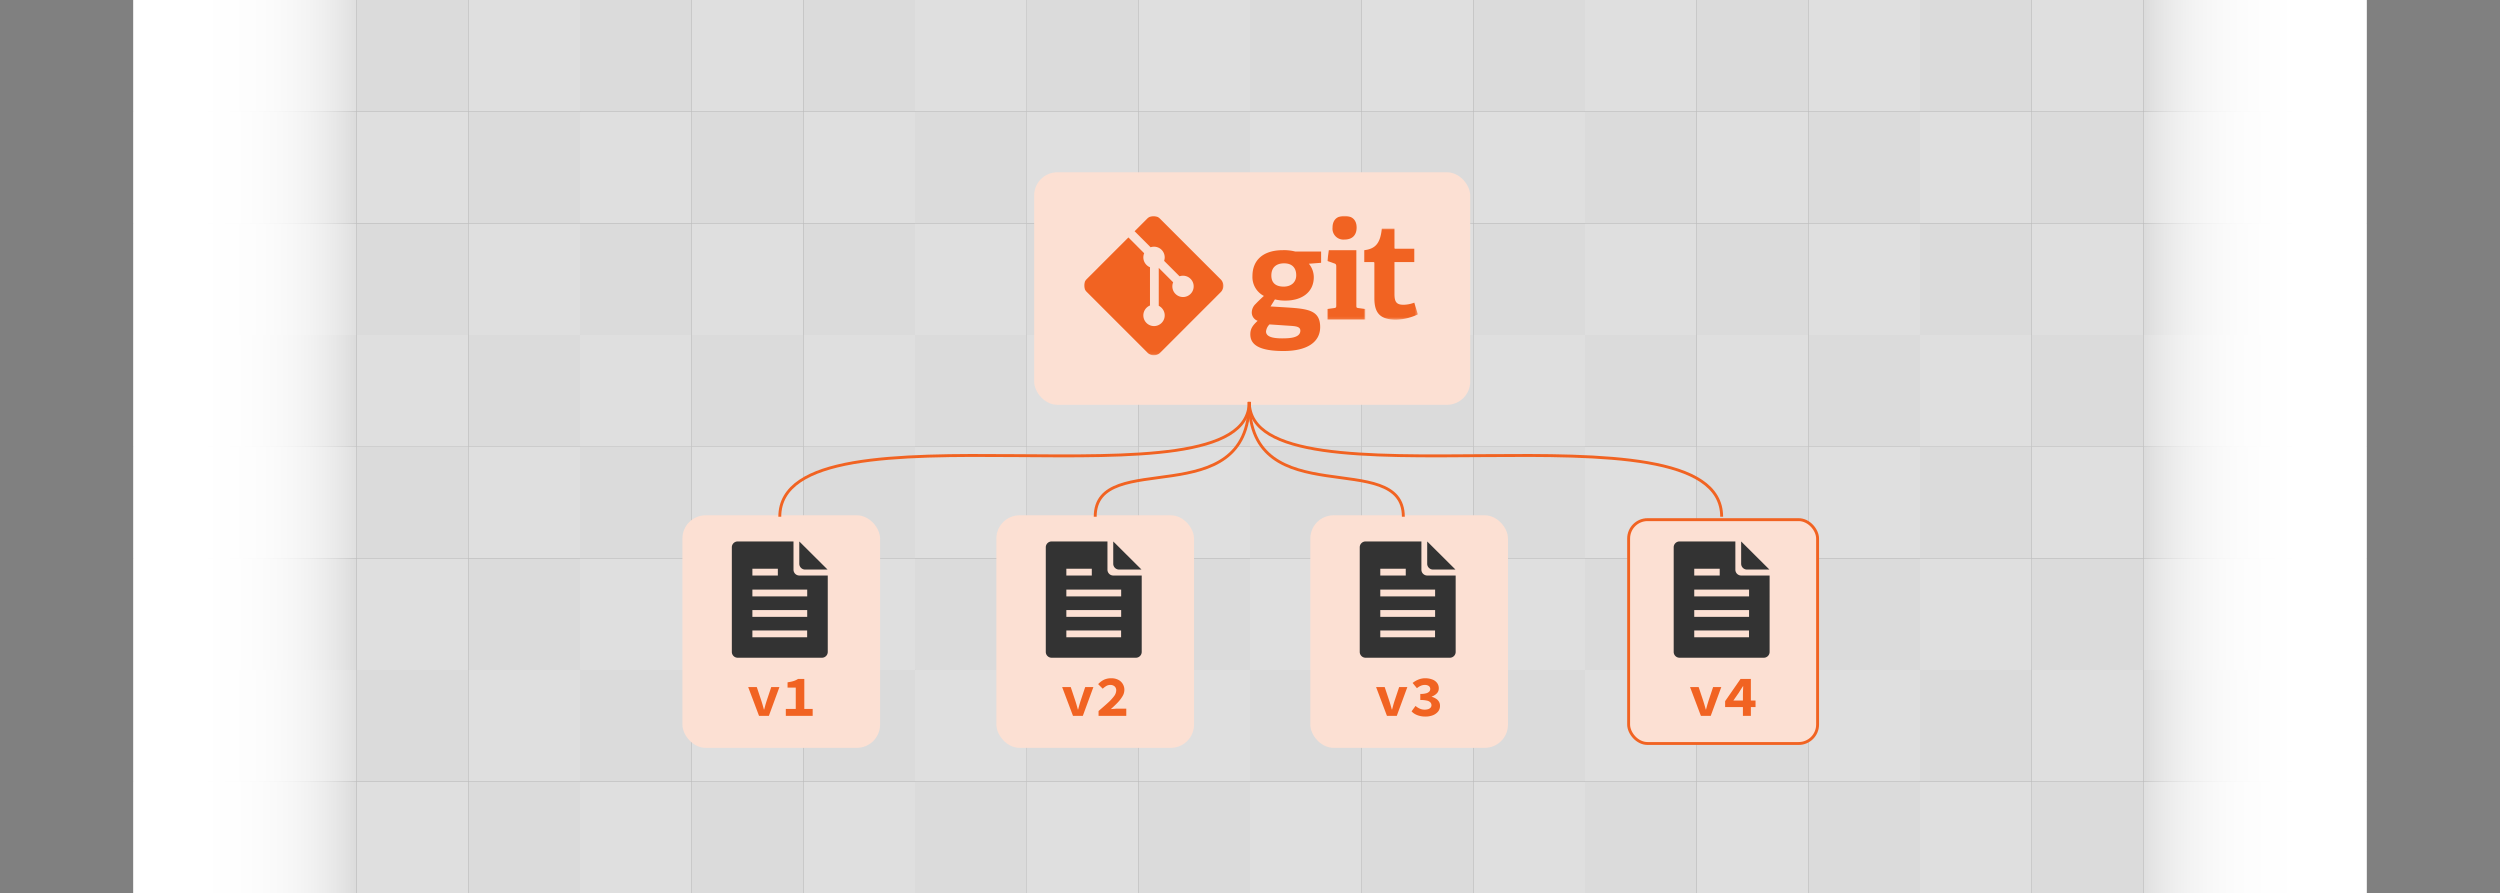 <svg id="Layer_1" data-name="Layer 1" xmlns="http://www.w3.org/2000/svg" xmlns:xlink="http://www.w3.org/1999/xlink" viewBox="0 0 860 307.303"><rect x="0" y="0" width="860" height="307.303" fill="#808080" stroke="none"/><defs><linearGradient id="linear-gradient" x1="1174.126" y1="-1210.832" x2="1250.952" y2="-1210.832" gradientTransform="translate(-436.823 1364.484)" gradientUnits="userSpaceOnUse"><stop offset="0" stop-color="#fff"/><stop offset="0.327" stop-color="#fff" stop-opacity="0.992"/><stop offset="0.463" stop-color="#fff" stop-opacity="0.964"/><stop offset="0.565" stop-color="#fff" stop-opacity="0.915"/><stop offset="0.648" stop-color="#fff" stop-opacity="0.846"/><stop offset="0.722" stop-color="#fff" stop-opacity="0.756"/><stop offset="0.787" stop-color="#fff" stop-opacity="0.645"/><stop offset="0.847" stop-color="#fff" stop-opacity="0.512"/><stop offset="0.902" stop-color="#fff" stop-opacity="0.358"/><stop offset="0.952" stop-color="#fff" stop-opacity="0.19"/><stop offset="1" stop-color="#fff" stop-opacity="0"/></linearGradient><linearGradient id="linear-gradient-2" x1="45.871" y1="153.652" x2="122.697" y2="153.652" gradientTransform="matrix(1, 0, 0, 1, 0, 0)" xlink:href="#linear-gradient"/><mask id="mask" x="456.527" y="74.259" width="13.148" height="35.871" maskUnits="userSpaceOnUse"><g id="mask0_2_5" data-name="mask0 2 5"><path d="M456.527,74.26h13.148v35.871H456.527Z" fill="#fff"/></g></mask><mask id="mask-2" x="469.149" y="78.577" width="18.601" height="31.553" maskUnits="userSpaceOnUse"><g id="mask1_2_5" data-name="mask1 2 5"><path d="M469.149,78.577H487.75v31.553H469.149Z" fill="#fff"/></g></mask><mask id="mask-3" x="372.911" y="74.26" width="48.382" height="47.966" maskUnits="userSpaceOnUse"><g id="mask2_2_5" data-name="mask2 2 5"><path d="M372.911,74.26h48.382V122.226H372.911Z" fill="#fff"/></g></mask></defs><g opacity="0.75"><rect x="45.871" y="153.652" width="38.413" height="38.413" fill="#f9f9f9"/><rect x="84.284" y="153.652" width="38.413" height="38.413" fill="#fff"/><rect x="122.697" y="153.652" width="38.413" height="38.413" fill="#f9f9f9"/><rect x="161.11" y="153.652" width="38.413" height="38.413" fill="#fff"/><rect x="199.523" y="153.652" width="38.413" height="38.413" fill="#f9f9f9"/><rect x="237.935" y="153.652" width="38.413" height="38.413" fill="#fff"/><rect x="276.348" y="153.652" width="38.413" height="38.413" fill="#f9f9f9"/><rect x="314.761" y="153.652" width="38.413" height="38.413" fill="#fff"/><rect x="314.761" y="192.065" width="38.413" height="38.413" transform="translate(667.936 422.542) rotate(180)" fill="#f9f9f9"/><rect x="276.348" y="192.065" width="38.413" height="38.413" transform="translate(591.11 422.542) rotate(180)" fill="#fff"/><rect x="237.935" y="192.065" width="38.413" height="38.413" transform="translate(514.284 422.542) rotate(180)" fill="#f9f9f9"/><rect x="199.523" y="192.065" width="38.413" height="38.413" transform="translate(437.458 422.542) rotate(180)" fill="#fff"/><rect x="161.11" y="192.065" width="38.413" height="38.413" transform="translate(360.632 422.542) rotate(180)" fill="#f9f9f9"/><rect x="122.697" y="192.065" width="38.413" height="38.413" transform="translate(283.807 422.542) rotate(180)" fill="#fff"/><rect x="84.284" y="192.065" width="38.413" height="38.413" transform="translate(206.981 422.542) rotate(180)" fill="#f9f9f9"/><rect x="45.871" y="192.065" width="38.413" height="38.413" transform="translate(130.155 422.542) rotate(180)" fill="#fff"/><rect x="45.871" y="230.477" width="38.413" height="38.413" fill="#f9f9f9"/><rect x="84.284" y="230.477" width="38.413" height="38.413" fill="#fff"/><rect x="122.697" y="230.477" width="38.413" height="38.413" fill="#f9f9f9"/><rect x="161.11" y="230.477" width="38.413" height="38.413" fill="#fff"/><rect x="199.523" y="230.477" width="38.413" height="38.413" fill="#f9f9f9"/><rect x="237.935" y="230.477" width="38.413" height="38.413" fill="#fff"/><rect x="276.348" y="230.477" width="38.413" height="38.413" fill="#f9f9f9"/><rect x="314.761" y="230.477" width="38.413" height="38.413" fill="#fff"/><rect x="314.761" y="268.89" width="38.413" height="38.413" transform="translate(667.936 576.193) rotate(180)" fill="#f9f9f9"/><rect x="276.348" y="268.89" width="38.413" height="38.413" transform="translate(591.11 576.193) rotate(180)" fill="#fff"/><rect x="237.935" y="268.89" width="38.413" height="38.413" transform="translate(514.284 576.193) rotate(180)" fill="#f9f9f9"/><rect x="199.523" y="268.89" width="38.413" height="38.413" transform="translate(437.458 576.193) rotate(180)" fill="#fff"/><rect x="161.11" y="268.89" width="38.413" height="38.413" transform="translate(360.632 576.193) rotate(180)" fill="#f9f9f9"/><rect x="122.697" y="268.89" width="38.413" height="38.413" transform="translate(283.807 576.193) rotate(180)" fill="#fff"/><rect x="84.284" y="268.89" width="38.413" height="38.413" transform="translate(206.981 576.193) rotate(180)" fill="#f9f9f9"/><rect x="45.871" y="268.89" width="38.413" height="38.413" transform="translate(130.155 576.193) rotate(180)" fill="#fff"/></g><g opacity="0.75"><rect x="45.871" width="38.413" height="38.413" fill="#f9f9f9"/><rect x="84.284" width="38.413" height="38.413" fill="#fff"/><rect x="122.697" width="38.413" height="38.413" fill="#f9f9f9"/><rect x="161.11" width="38.413" height="38.413" fill="#fff"/><rect x="199.523" width="38.413" height="38.413" fill="#f9f9f9"/><rect x="237.935" width="38.413" height="38.413" fill="#fff"/><rect x="276.348" width="38.413" height="38.413" fill="#f9f9f9"/><rect x="314.761" width="38.413" height="38.413" fill="#fff"/><rect x="314.761" y="38.413" width="38.413" height="38.413" transform="translate(667.936 115.239) rotate(180)" fill="#f9f9f9"/><rect x="276.348" y="38.413" width="38.413" height="38.413" transform="translate(591.11 115.239) rotate(180)" fill="#fff"/><rect x="237.935" y="38.413" width="38.413" height="38.413" transform="translate(514.284 115.239) rotate(180)" fill="#f9f9f9"/><rect x="199.523" y="38.413" width="38.413" height="38.413" transform="translate(437.458 115.239) rotate(180)" fill="#fff"/><rect x="161.11" y="38.413" width="38.413" height="38.413" transform="translate(360.632 115.239) rotate(180)" fill="#f9f9f9"/><rect x="122.697" y="38.413" width="38.413" height="38.413" transform="translate(283.807 115.239) rotate(180)" fill="#fff"/><rect x="84.284" y="38.413" width="38.413" height="38.413" transform="translate(206.981 115.239) rotate(180)" fill="#f9f9f9"/><rect x="45.871" y="38.413" width="38.413" height="38.413" transform="translate(130.155 115.239) rotate(180)" fill="#fff"/><rect x="45.871" y="76.826" width="38.413" height="38.413" fill="#f9f9f9"/><rect x="84.284" y="76.826" width="38.413" height="38.413" fill="#fff"/><rect x="122.697" y="76.826" width="38.413" height="38.413" fill="#f9f9f9"/><rect x="161.11" y="76.826" width="38.413" height="38.413" fill="#fff"/><rect x="199.523" y="76.826" width="38.413" height="38.413" fill="#f9f9f9"/><rect x="237.935" y="76.826" width="38.413" height="38.413" fill="#fff"/><rect x="276.348" y="76.826" width="38.413" height="38.413" fill="#f9f9f9"/><rect x="314.761" y="76.826" width="38.413" height="38.413" fill="#fff"/><rect x="314.761" y="115.239" width="38.413" height="38.413" transform="translate(667.936 268.89) rotate(180)" fill="#f9f9f9"/><rect x="276.348" y="115.239" width="38.413" height="38.413" transform="translate(591.11 268.89) rotate(180)" fill="#fff"/><rect x="237.935" y="115.239" width="38.413" height="38.413" transform="translate(514.284 268.89) rotate(180)" fill="#f9f9f9"/><rect x="199.523" y="115.239" width="38.413" height="38.413" transform="translate(437.458 268.89) rotate(180)" fill="#fff"/><rect x="161.11" y="115.239" width="38.413" height="38.413" transform="translate(360.632 268.89) rotate(180)" fill="#f9f9f9"/><rect x="122.697" y="115.239" width="38.413" height="38.413" transform="translate(283.807 268.89) rotate(180)" fill="#fff"/><rect x="84.284" y="115.239" width="38.413" height="38.413" transform="translate(206.981 268.89) rotate(180)" fill="#f9f9f9"/><rect x="45.871" y="115.239" width="38.413" height="38.413" transform="translate(130.155 268.89) rotate(180)" fill="#fff"/></g><g opacity="0.75"><rect x="353.174" y="153.652" width="38.413" height="38.413" fill="#f9f9f9"/><rect x="391.587" y="153.652" width="38.413" height="38.413" fill="#fff"/><rect x="430" y="153.652" width="38.413" height="38.413" fill="#f9f9f9"/><rect x="468.413" y="153.652" width="38.413" height="38.413" fill="#fff"/><rect x="506.826" y="153.652" width="38.413" height="38.413" fill="#f9f9f9"/><rect x="545.239" y="153.652" width="38.413" height="38.413" fill="#fff"/><rect x="583.652" y="153.652" width="38.413" height="38.413" fill="#f9f9f9"/><rect x="622.064" y="153.652" width="38.413" height="38.413" fill="#fff"/><rect x="622.064" y="192.065" width="38.413" height="38.413" transform="translate(1282.542 422.542) rotate(180)" fill="#f9f9f9"/><rect x="583.652" y="192.065" width="38.413" height="38.413" transform="translate(1205.716 422.542) rotate(180)" fill="#fff"/><rect x="545.239" y="192.065" width="38.413" height="38.413" transform="translate(1128.89 422.542) rotate(180)" fill="#f9f9f9"/><rect x="506.826" y="192.065" width="38.413" height="38.413" transform="translate(1052.064 422.542) rotate(180)" fill="#fff"/><rect x="468.413" y="192.065" width="38.413" height="38.413" transform="translate(975.239 422.542) rotate(180)" fill="#f9f9f9"/><rect x="430" y="192.065" width="38.413" height="38.413" transform="translate(898.413 422.542) rotate(180)" fill="#fff"/><rect x="391.587" y="192.065" width="38.413" height="38.413" transform="translate(821.587 422.542) rotate(180)" fill="#f9f9f9"/><rect x="353.174" y="192.065" width="38.413" height="38.413" transform="translate(744.761 422.542) rotate(180)" fill="#fff"/><rect x="353.174" y="230.477" width="38.413" height="38.413" fill="#f9f9f9"/><rect x="391.587" y="230.477" width="38.413" height="38.413" fill="#fff"/><rect x="430" y="230.477" width="38.413" height="38.413" fill="#f9f9f9"/><rect x="468.413" y="230.477" width="38.413" height="38.413" fill="#fff"/><rect x="506.826" y="230.477" width="38.413" height="38.413" fill="#f9f9f9"/><rect x="545.239" y="230.477" width="38.413" height="38.413" fill="#fff"/><rect x="583.652" y="230.477" width="38.413" height="38.413" fill="#f9f9f9"/><rect x="622.064" y="230.477" width="38.413" height="38.413" fill="#fff"/><rect x="622.064" y="268.89" width="38.413" height="38.413" transform="translate(1282.542 576.193) rotate(180)" fill="#f9f9f9"/><rect x="583.652" y="268.89" width="38.413" height="38.413" transform="translate(1205.716 576.193) rotate(180)" fill="#fff"/><rect x="545.239" y="268.89" width="38.413" height="38.413" transform="translate(1128.89 576.193) rotate(180)" fill="#f9f9f9"/><rect x="506.826" y="268.89" width="38.413" height="38.413" transform="translate(1052.064 576.193) rotate(180)" fill="#fff"/><rect x="468.413" y="268.89" width="38.413" height="38.413" transform="translate(975.239 576.193) rotate(180)" fill="#f9f9f9"/><rect x="430" y="268.89" width="38.413" height="38.413" transform="translate(898.413 576.193) rotate(180)" fill="#fff"/><rect x="391.587" y="268.89" width="38.413" height="38.413" transform="translate(821.587 576.193) rotate(180)" fill="#f9f9f9"/><rect x="353.174" y="268.89" width="38.413" height="38.413" transform="translate(744.761 576.193) rotate(180)" fill="#fff"/></g><g opacity="0.75"><rect x="353.174" width="38.413" height="38.413" fill="#f9f9f9"/><rect x="391.587" width="38.413" height="38.413" fill="#fff"/><rect x="430" width="38.413" height="38.413" fill="#f9f9f9"/><rect x="468.413" width="38.413" height="38.413" fill="#fff"/><rect x="506.826" width="38.413" height="38.413" fill="#f9f9f9"/><rect x="545.239" width="38.413" height="38.413" fill="#fff"/><rect x="583.652" width="38.413" height="38.413" fill="#f9f9f9"/><rect x="622.064" width="38.413" height="38.413" fill="#fff"/><rect x="622.064" y="38.413" width="38.413" height="38.413" transform="translate(1282.542 115.239) rotate(180)" fill="#f9f9f9"/><rect x="583.652" y="38.413" width="38.413" height="38.413" transform="translate(1205.716 115.239) rotate(180)" fill="#fff"/><rect x="545.239" y="38.413" width="38.413" height="38.413" transform="translate(1128.89 115.239) rotate(180)" fill="#f9f9f9"/><rect x="506.826" y="38.413" width="38.413" height="38.413" transform="translate(1052.064 115.239) rotate(180)" fill="#fff"/><rect x="468.413" y="38.413" width="38.413" height="38.413" transform="translate(975.239 115.239) rotate(180)" fill="#f9f9f9"/><rect x="430" y="38.413" width="38.413" height="38.413" transform="translate(898.413 115.239) rotate(180)" fill="#fff"/><rect x="391.587" y="38.413" width="38.413" height="38.413" transform="translate(821.587 115.239) rotate(180)" fill="#f9f9f9"/><rect x="353.174" y="38.413" width="38.413" height="38.413" transform="translate(744.761 115.239) rotate(180)" fill="#fff"/><rect x="353.174" y="76.826" width="38.413" height="38.413" fill="#f9f9f9"/><rect x="391.587" y="76.826" width="38.413" height="38.413" fill="#fff"/><rect x="430" y="76.826" width="38.413" height="38.413" fill="#f9f9f9"/><rect x="468.413" y="76.826" width="38.413" height="38.413" fill="#fff"/><rect x="506.826" y="76.826" width="38.413" height="38.413" fill="#f9f9f9"/><rect x="545.239" y="76.826" width="38.413" height="38.413" fill="#fff"/><rect x="583.652" y="76.826" width="38.413" height="38.413" fill="#f9f9f9"/><rect x="622.064" y="76.826" width="38.413" height="38.413" fill="#fff"/><rect x="622.064" y="115.239" width="38.413" height="38.413" transform="translate(1282.542 268.89) rotate(180)" fill="#f9f9f9"/><rect x="583.652" y="115.239" width="38.413" height="38.413" transform="translate(1205.716 268.89) rotate(180)" fill="#fff"/><rect x="545.239" y="115.239" width="38.413" height="38.413" transform="translate(1128.89 268.89) rotate(180)" fill="#f9f9f9"/><rect x="506.826" y="115.239" width="38.413" height="38.413" transform="translate(1052.064 268.89) rotate(180)" fill="#fff"/><rect x="468.413" y="115.239" width="38.413" height="38.413" transform="translate(975.239 268.89) rotate(180)" fill="#f9f9f9"/><rect x="430" y="115.239" width="38.413" height="38.413" transform="translate(898.413 268.89) rotate(180)" fill="#fff"/><rect x="391.587" y="115.239" width="38.413" height="38.413" transform="translate(821.587 268.89) rotate(180)" fill="#f9f9f9"/><rect x="353.174" y="115.239" width="38.413" height="38.413" transform="translate(744.761 268.89) rotate(180)" fill="#fff"/></g><g opacity="0.75"><rect x="660.477" y="153.652" width="38.413" height="38.413" fill="#f9f9f9"/><rect x="698.89" y="153.652" width="38.413" height="38.413" fill="#fff"/><rect x="737.303" y="153.652" width="38.413" height="38.413" fill="#f9f9f9"/><rect x="775.716" y="153.652" width="38.413" height="38.413" fill="#fff"/><rect x="775.716" y="192.065" width="38.413" height="38.413" fill="#f9f9f9"/><rect x="737.303" y="192.065" width="38.413" height="38.413" transform="translate(1513.019 422.542) rotate(180)" fill="#fff"/><rect x="698.89" y="192.065" width="38.413" height="38.413" transform="translate(1436.194 422.542) rotate(180)" fill="#f9f9f9"/><rect x="660.477" y="192.065" width="38.413" height="38.413" transform="translate(1359.368 422.542) rotate(180)" fill="#fff"/><rect x="660.477" y="230.477" width="38.413" height="38.413" fill="#f9f9f9"/><rect x="698.89" y="230.477" width="38.413" height="38.413" fill="#fff"/><rect x="737.303" y="230.477" width="38.413" height="38.413" fill="#f9f9f9"/><rect x="775.716" y="230.477" width="38.413" height="38.413" fill="#fff"/><rect x="775.716" y="268.89" width="38.413" height="38.413" fill="#f9f9f9"/><rect x="737.303" y="268.89" width="38.413" height="38.413" transform="translate(1513.019 576.193) rotate(180)" fill="#fff"/><rect x="698.89" y="268.89" width="38.413" height="38.413" transform="translate(1436.194 576.193) rotate(180)" fill="#f9f9f9"/><rect x="660.477" y="268.89" width="38.413" height="38.413" transform="translate(1359.368 576.193) rotate(180)" fill="#fff"/></g><g opacity="0.75"><rect x="660.477" width="38.413" height="38.413" fill="#f9f9f9"/><rect x="698.89" width="38.413" height="38.413" fill="#fff"/><rect x="737.303" width="38.413" height="38.413" fill="#f9f9f9"/><rect x="775.716" width="38.413" height="38.413" fill="#fff"/><rect x="775.716" y="38.413" width="38.413" height="38.413" fill="#f9f9f9"/><rect x="737.303" y="38.413" width="38.413" height="38.413" transform="translate(1513.019 115.239) rotate(180)" fill="#fff"/><rect x="698.89" y="38.413" width="38.413" height="38.413" transform="translate(1436.194 115.239) rotate(180)" fill="#f9f9f9"/><rect x="660.477" y="38.413" width="38.413" height="38.413" transform="translate(1359.368 115.239) rotate(180)" fill="#fff"/><rect x="660.477" y="76.826" width="38.413" height="38.413" fill="#f9f9f9"/><rect x="698.89" y="76.826" width="38.413" height="38.413" fill="#fff"/><rect x="737.303" y="76.826" width="38.413" height="38.413" fill="#f9f9f9"/><rect x="775.716" y="76.826" width="38.413" height="38.413" fill="#fff"/><rect x="775.716" y="115.239" width="38.413" height="38.413" fill="#f9f9f9"/><rect x="737.303" y="115.239" width="38.413" height="38.413" transform="translate(1513.019 268.89) rotate(180)" fill="#fff"/><rect x="698.89" y="115.239" width="38.413" height="38.413" transform="translate(1436.194 268.89) rotate(180)" fill="#f9f9f9"/><rect x="660.477" y="115.239" width="38.413" height="38.413" transform="translate(1359.368 268.89) rotate(180)" fill="#fff"/></g><rect x="737.303" width="76.826" height="307.303" transform="translate(1551.432 307.303) rotate(180)" fill="url(#linear-gradient)"/><rect x="45.871" width="76.826" height="307.303" fill="url(#linear-gradient-2)"/><rect x="355.75" y="59.26" width="150" height="80" rx="8" fill="#fce0d3" style="isolation:isolate"/><rect x="234.75" y="177.26" width="68" height="80" rx="8" fill="#fce0d3"/><path d="M261.11,246.26l-3.74-9.92h2.96l1.56,4.68q.24.74.46,1.5t.44,1.56h.08q.221-.8.42-1.56.22-.76.46-1.5l1.56-4.68h2.82l-3.64,9.92Zm9.212,0v-2.38h3.42v-7.34h-2.82v-1.82q.861-.14,1.48-.28a8.958,8.958,0,0,0,1.14-.36,7.695,7.695,0,0,0,.98-.52h2.16v10.32h2.88v2.38Z" fill="#f16322"/><rect x="450.75" y="177.26" width="68" height="80" rx="8" fill="#fce0d3"/><path d="M477.11,246.26l-3.74-9.92h2.96l1.56,4.68q.24.74.46,1.5t.44,1.56h.08q.221-.8.42-1.56.22-.76.46-1.5l1.56-4.68h2.82l-3.64,9.92Zm13.212.24a7.674,7.674,0,0,1-1.98-.24,6.212,6.212,0,0,1-1.58-.62,4.661,4.661,0,0,1-1.18-.94l1.36-1.86a5.786,5.786,0,0,0,1.44.92,4.006,4.006,0,0,0,1.66.36,4.278,4.278,0,0,0,1.22-.16,1.883,1.883,0,0,0,.84-.52,1.151,1.151,0,0,0,.32-.82,1.433,1.433,0,0,0-.34-.96,2.193,2.193,0,0,0-1.18-.64,9.415,9.415,0,0,0-2.32-.22v-2.08a7.257,7.257,0,0,0,2-.22,2.298,2.298,0,0,0,1.08-.6,1.278,1.278,0,0,0,.34-.88,1.201,1.201,0,0,0-.5-1.04,2.323,2.323,0,0,0-1.38-.36,3.345,3.345,0,0,0-1.4.3,5.683,5.683,0,0,0-1.3.82l-1.48-1.8a7.554,7.554,0,0,1,2.02-1.18,6.044,6.044,0,0,1,2.3-.44,6.587,6.587,0,0,1,2.44.42,3.531,3.531,0,0,1,1.64,1.18,2.94,2.94,0,0,1,.6,1.88,2.403,2.403,0,0,1-.64,1.68,4.601,4.601,0,0,1-1.78,1.14v.08a5.033,5.033,0,0,1,1.44.64,2.88,2.88,0,0,1,1.02,1.02,2.692,2.692,0,0,1,.38,1.44,3.05,3.05,0,0,1-.7,2.02,4.478,4.478,0,0,1-1.84,1.26A7.179,7.179,0,0,1,490.322,246.5Z" fill="#f16322"/><rect x="342.75" y="177.26" width="68" height="80" rx="8" fill="#fce0d3"/><path d="M369.11,246.26l-3.74-9.92h2.96l1.56,4.68q.24.74.46,1.5t.44,1.56h.08q.221-.8.42-1.56.22-.76.46-1.5l1.56-4.68h2.82l-3.64,9.92Zm8.792,0v-1.68q1.821-1.54,3.18-2.78a16.108,16.108,0,0,0,2.14-2.3,3.442,3.442,0,0,0,.76-1.96,1.765,1.765,0,0,0-.56-1.42,2.154,2.154,0,0,0-1.52-.5,2.59,2.59,0,0,0-1.4.4,6.75,6.75,0,0,0-1.16.9l-1.58-1.58a7.121,7.121,0,0,1,2.02-1.52,5.867,5.867,0,0,1,2.52-.5,5.126,5.126,0,0,1,2.32.5,3.715,3.715,0,0,1,1.58,1.42,3.825,3.825,0,0,1,.58,2.12,4.213,4.213,0,0,1-.66,2.18,11.757,11.757,0,0,1-1.72,2.22q-1.059,1.099-2.28,2.18.54-.06,1.18-.1.64-.06,1.12-.06h3.02v2.48Z" fill="#f16322"/><rect x="560.25" y="178.76" width="65" height="77" rx="6.5" fill="#fce0d3" stroke="#f16322"/><path d="M585.11,246.26l-3.74-9.92h2.96l1.56,4.68q.24.74.46,1.5t.44,1.56h.08q.221-.8.42-1.56.221-.76.46-1.5l1.56-4.68h2.82l-3.64,9.92Zm14.452,0v-7.42q0-.6.04-1.38.041-.8.06-1.4h-.08q-.32.52-.7,1.06-.36.54-.68,1.1l-1.92,2.76h7.62v2.24h-10.46V241.2l5.3-7.64h3.56v12.7Z" fill="#f16322"/><path d="M429.75,138.26c0,39,162.5-2.9,162.5,39.5" fill="none" stroke="#f16322"/><path d="M441.735,90.587c-2.517,0-4.392,1.237-4.392,4.211,0,2.241,1.234,3.798,4.256,3.798,2.562,0,4.302-1.508,4.302-3.89C445.901,92.006,444.344,90.587,441.735,90.587Zm-5.033,21.009a4.059,4.059,0,0,0-1.19,2.425c0,1.83,2.332,2.379,5.537,2.379,2.656,0,6.271-.185,6.271-2.652,0-1.469-1.739-1.559-3.938-1.697Zm13.547-20.871a7.266,7.266,0,0,1,1.694,4.624c0,5.078-3.982,8.055-9.748,8.055a14.499,14.499,0,0,1-3.618-.413l-1.509,2.426,4.484.274c7.919.505,12.586.735,12.586,6.82,0,5.263-4.622,8.238-12.586,8.238-8.283,0-11.442-2.106-11.442-5.722,0-2.06.916-3.155,2.519-4.669a3.046,3.046,0,0,1-2.014-3.018,4.107,4.107,0,0,1,1.327-2.793c.824-.869,1.738-1.738,2.837-2.745a7.314,7.314,0,0,1-3.936-6.867c0-5.263,3.478-8.877,10.481-8.877a15.631,15.631,0,0,1,4.211.459h8.926v3.888l-4.211.321" fill="#f16322"/><g mask="url(#mask)"><path d="M462.512,82.406a3.757,3.757,0,0,1-4.119-4.121c0-2.607,1.51-4.026,4.119-4.026,2.655,0,4.166,1.42,4.166,4.026C466.678,80.897,465.168,82.406,462.512,82.406Zm-5.905,27.507v-3.616l2.334-.319c.641-.092.733-.23.733-.918V91.605c0-.501-.137-.824-.595-.959l-2.472-.871.504-3.706h9.474v18.992c0,.736.045.826.734.918l2.333.319v3.615Z" fill="#f16322"/></g><g mask="url(#mask-2)"><path d="M487.75,108.138a18.304,18.304,0,0,1-7.461,1.831c-5.446,0-7.504-2.196-7.504-7.37V90.609c0-.276,0-.458-.368-.458h-3.205V86.078c4.031-.458,5.631-2.473,6.134-7.461h4.35v6.5c0,.32,0,.458.365.458h6.453v4.577h-6.818V101.088c0,2.701.64,3.753,3.112,3.753a10.928,10.928,0,0,0,3.706-.731Z" fill="#f16322"/></g><g mask="url(#mask-3)"><path d="M419.937,96.127,399.011,75.202a3.086,3.086,0,0,0-4.365,0L390.3,79.547l5.512,5.513a3.666,3.666,0,0,1,4.643,4.671l5.312,5.314a3.666,3.666,0,1,1-2.2,2.071l-4.955-4.955V105.2a3.674,3.674,0,1,1-4.221.694,3.615,3.615,0,0,1,1.201-.801v-13.16a3.615,3.615,0,0,1-1.201-.801,3.672,3.672,0,0,1-.793-4.016l-5.434-5.436L373.815,96.03a3.087,3.087,0,0,0,0,4.365l20.927,20.927a3.086,3.086,0,0,0,4.365,0l20.83-20.828a3.087,3.087,0,0,0,0-4.367Z" fill="#f16322"/></g><path d="M272.964,195.979a2.006,2.006,0,0,0,2.012,2h9.774V224.26a2.006,2.006,0,0,1-2.011,2H253.761a2.006,2.006,0,0,1-2.011-2v-36a2.006,2.006,0,0,1,2.011-2h19.203Zm-5.384-.344h-8.759v2.344h8.759Zm-8.759,23.594h18.837v-2.344H258.821Zm0-7.031h18.858v-2.344H258.821Zm0-7.032h18.858v-2.343H258.821Z" fill="#333" fill-rule="evenodd"/><path d="M274.955,193.927V186.26l9.722,9.667h-7.711A2.006,2.006,0,0,1,274.955,193.927Z" fill="#333"/><path d="M488.964,195.979a2.006,2.006,0,0,0,2.012,2h9.774V224.26a2.006,2.006,0,0,1-2.011,2H469.761a2.006,2.006,0,0,1-2.011-2v-36a2.006,2.006,0,0,1,2.011-2h19.203Zm-5.384-.344h-8.759v2.344h8.759Zm-8.759,23.594h18.837v-2.344H474.821Zm0-7.031h18.858v-2.344H474.821Zm0-7.032h18.858v-2.343H474.821Z" fill="#333" fill-rule="evenodd"/><path d="M490.955,193.927V186.26l9.722,9.667h-7.711A2.006,2.006,0,0,1,490.955,193.927Z" fill="#333"/><path d="M380.964,195.979a2.006,2.006,0,0,0,2.012,2h9.774V224.26a2.006,2.006,0,0,1-2.011,2H361.761a2.006,2.006,0,0,1-2.011-2v-36a2.006,2.006,0,0,1,2.011-2h19.203Zm-5.384-.344h-8.759v2.344h8.759Zm-8.759,23.594h18.837v-2.344H366.821Zm0-7.031h18.858v-2.344H366.821Zm0-7.032h18.858v-2.343H366.821Z" fill="#333" fill-rule="evenodd"/><path d="M382.955,193.927V186.26l9.722,9.667h-7.711A2.006,2.006,0,0,1,382.955,193.927Z" fill="#333"/><path d="M596.964,195.979a2.006,2.006,0,0,0,2.012,2h9.774V224.26a2.006,2.006,0,0,1-2.011,2H577.761a2.006,2.006,0,0,1-2.011-2v-36a2.006,2.006,0,0,1,2.011-2h19.203Zm-5.384-.344h-8.759v2.344h8.759Zm-8.759,23.594h18.837v-2.344H582.821Zm0-7.031h18.858v-2.344H582.821Zm0-7.032h18.858v-2.343H582.821Z" fill="#333" fill-rule="evenodd"/><path d="M598.955,193.927V186.26l9.722,9.667h-7.711A2.006,2.006,0,0,1,598.955,193.927Z" fill="#333"/><path d="M429.75,138.26c0,39-161.5-2.9-161.5,39.5" fill="none" stroke="#f16322"/><path d="M429.75,138.26c0,39-53,15.5-53,39.5" fill="none" stroke="#f16322"/><path d="M429.75,138.26c0,39,53,15.5,53,39.5" fill="none" stroke="#f16322"/></svg>